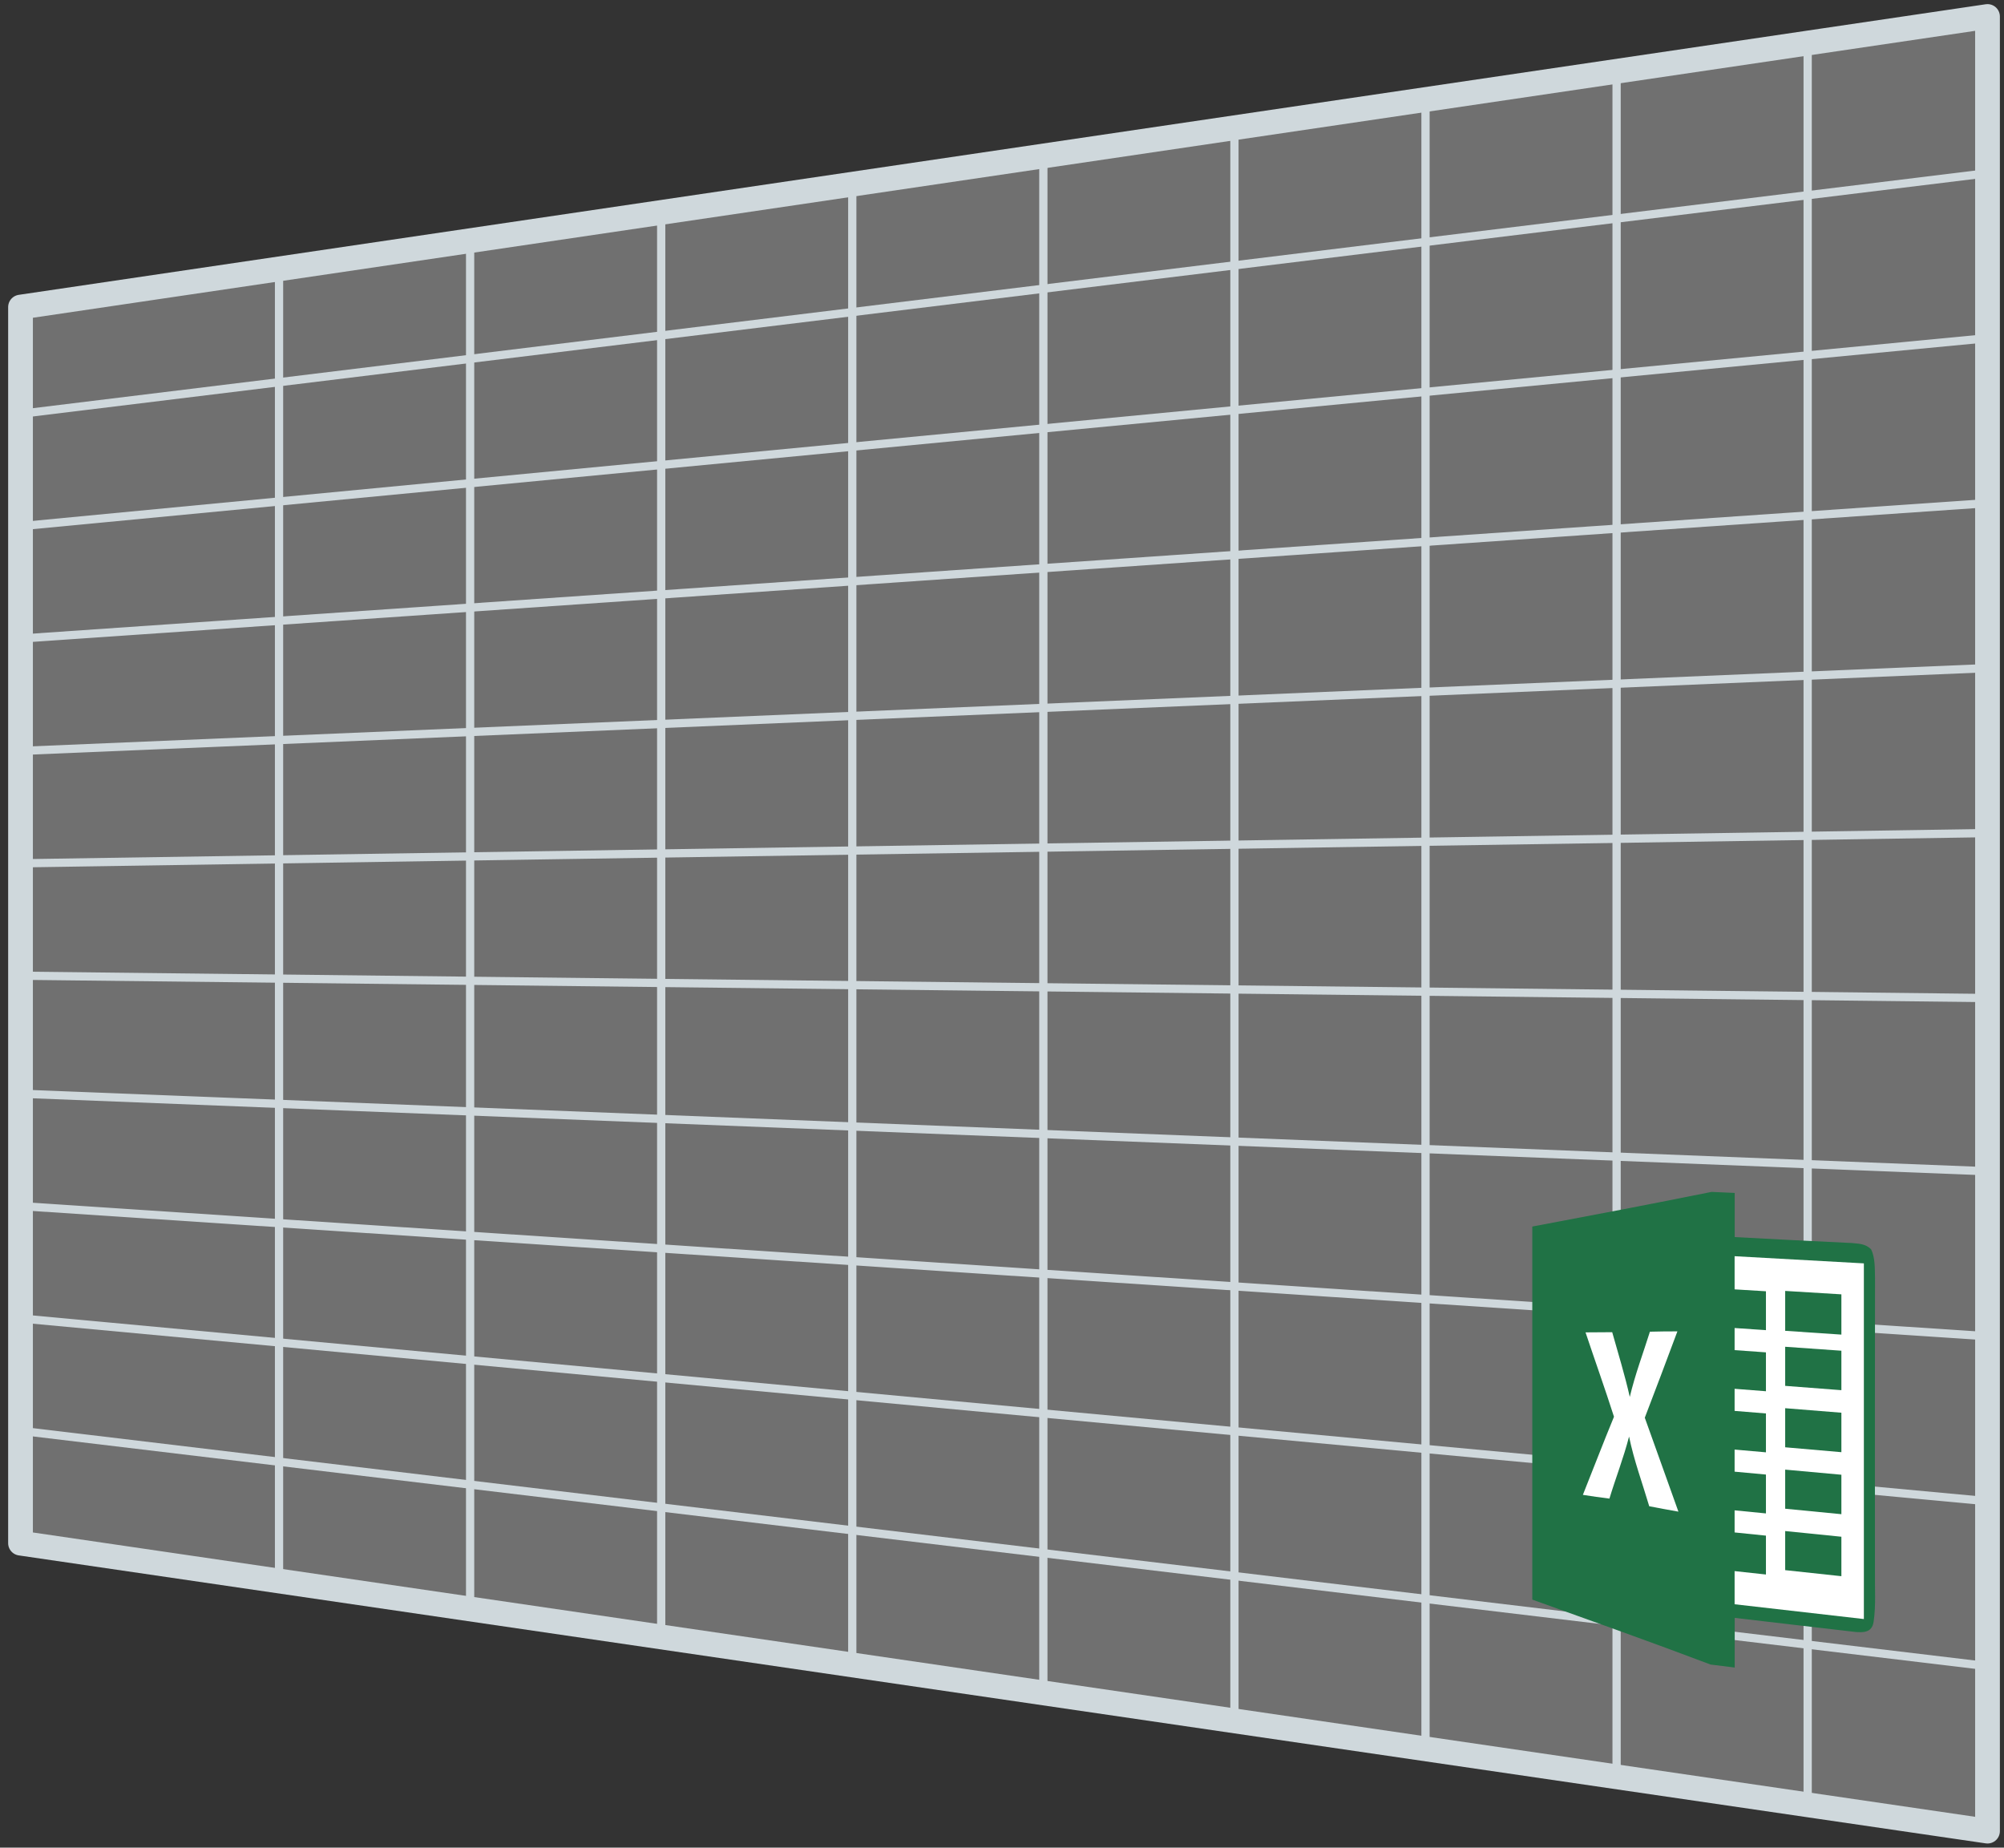 <?xml version="1.0" encoding="UTF-8"?>
<svg width="243px" height="224px" viewBox="0 0 243 224" version="1.1" xmlns="http://www.w3.org/2000/svg" xmlns:xlink="http://www.w3.org/1999/xlink">
    <rect x="0" y="0" width="243" height="224" fill="#333333" stroke="none"/>
    <!-- Generator: Sketch 49.3 (51167) - http://www.bohemiancoding.com/sketch -->
    <title>spreadsheet</title>
    <desc>Created with Sketch.</desc>
    <defs></defs>
    <g id="Page-1" stroke="none" stroke-width="1" fill="none" fill-rule="evenodd">
        <g id="spreadsheet" transform="translate(2, 2)">
            <polygon id="Rectangle" stroke="#CFD8DC" stroke-width="3" fill-opacity="0.3" fill="#FFFFFF" stroke-linecap="round" stroke-linejoin="round" points="0.488 35.23 239 0 239 220 0.488 185.088"></polygon>
            <path d="M217.193,3.221 L217.193,216.808" id="Line-Copy-11" stroke="#CFD8DC" stroke-linecap="round" stroke-linejoin="round"></path>
            <path d="M194.024,6.643 L194.024,213.417" id="Line-Copy-10" stroke="#CFD8DC" stroke-linecap="round" stroke-linejoin="round"></path>
            <path d="M170.854,10.066 L170.854,210.025" id="Line-Copy-9" stroke="#CFD8DC" stroke-linecap="round" stroke-linejoin="round"></path>
            <path d="M147.684,13.488 L147.684,206.634" id="Line-Copy-8" stroke="#CFD8DC" stroke-linecap="round" stroke-linejoin="round"></path>
            <path d="M124.514,16.911 L124.514,203.242" id="Line-Copy-7" stroke="#CFD8DC" stroke-linecap="round" stroke-linejoin="round"></path>
            <path d="M101.345,20.333 L101.345,199.851" id="Line-Copy-6" stroke="#CFD8DC" stroke-linecap="round" stroke-linejoin="round"></path>
            <path d="M78.175,23.755 L78.175,196.46" id="Line-Copy-5" stroke="#CFD8DC" stroke-linecap="round" stroke-linejoin="round"></path>
            <path d="M55.005,27.178 L55.005,193.068" id="Line-Copy-4" stroke="#CFD8DC" stroke-linecap="round" stroke-linejoin="round"></path>
            <path d="M31.836,30.6 L31.836,189.677" id="Line-Copy-3" stroke="#CFD8DC" stroke-linecap="round" stroke-linejoin="round"></path>
            <path d="M0.488,185.088 L239,220" id="Line-Copy-23" stroke="#CFD8DC" stroke-linecap="round" stroke-linejoin="round"></path>
            <path d="M0.488,171.465 L239,200" id="Line-Copy-22" stroke="#CFD8DC" stroke-linecap="round" stroke-linejoin="round"></path>
            <path d="M0.488,157.841 L239,180" id="Line-Copy-21" stroke="#CFD8DC" stroke-linecap="round" stroke-linejoin="round"></path>
            <path d="M0.488,144.218 L239,160" id="Line-Copy-20" stroke="#CFD8DC" stroke-linecap="round" stroke-linejoin="round"></path>
            <path d="M0.488,130.595 L239,140" id="Line-Copy-19" stroke="#CFD8DC" stroke-linecap="round" stroke-linejoin="round"></path>
            <path d="M0.488,116.29 L239,119" id="Line-Copy-18" stroke="#CFD8DC" stroke-linecap="round" stroke-linejoin="round"></path>
            <path d="M0.488,102.667 L239,99" id="Line-Copy-17" stroke="#CFD8DC" stroke-linecap="round" stroke-linejoin="round"></path>
            <path d="M0.488,89.043 L239,79" id="Line-Copy-16" stroke="#CFD8DC" stroke-linecap="round" stroke-linejoin="round"></path>
            <path d="M0.488,75.42 L239,59" id="Line-Copy-15" stroke="#CFD8DC" stroke-linecap="round" stroke-linejoin="round"></path>
            <path d="M0.488,61.796 L239,39" id="Line-Copy-14" stroke="#CFD8DC" stroke-linecap="round" stroke-linejoin="round"></path>
            <path d="M0.488,48.173 L239,19" id="Line-Copy-13" stroke="#CFD8DC" stroke-linecap="round" stroke-linejoin="round"></path>
            <path d="M205.542,142.502 L208.347,142.627 L208.347,147.98 C213.074,148.227 217.801,148.487 222.528,148.7 C223.326,148.789 224.204,148.754 224.898,149.481 C225.384,150.521 225.328,151.805 225.361,152.971 C225.337,164.861 225.347,176.745 225.352,188.629 C225.328,190.62 225.479,192.671 225.191,194.604 C225.002,196.007 223.822,195.903 223.033,195.859 C218.141,195.309 213.244,194.705 208.347,194.147 L208.347,200.169 L205.415,199.802 C198.218,197.075 191.007,194.522 183.802,191.931 L183.802,146.704 C191.05,145.34 198.299,143.965 205.542,142.502 Z" id="Shape" fill="#207245" fill-rule="nonzero"></path>
            <polygon id="Shape" fill="#FFFFFF" fill-rule="nonzero" points="208.334 150.299 224.008 151.168 224.008 194.287 208.334 192.495 208.334 188.476 212.134 188.889 212.134 184.176 208.334 183.788 208.334 181.109 212.134 181.483 212.134 176.77 208.334 176.42 208.334 173.741 212.134 174.076 212.134 169.363 208.334 169.053 208.334 166.374 212.134 166.67 212.134 161.956 208.334 161.685 208.334 159.006 212.134 159.263 212.134 154.55 208.334 154.318"></polygon>
            <polygon id="Shape" fill="#207245" fill-rule="nonzero" points="214.467 154.508 221.282 154.922 221.282 159.804 214.467 159.344"></polygon>
            <path d="M198.065,159.451 C199.172,159.422 200.285,159.407 201.397,159.411 C200.091,162.922 198.773,166.412 197.443,169.879 C198.79,173.669 200.167,177.449 201.52,181.267 C200.34,181.059 199.16,180.841 197.982,180.613 C197.149,177.799 196.134,175.067 195.536,172.163 C194.87,174.755 193.919,177.165 193.155,179.686 C192.081,179.56 191.008,179.396 189.935,179.232 C191.194,176.089 192.409,172.904 193.708,169.761 C192.605,166.316 191.395,162.939 190.258,159.533 C191.336,159.524 192.414,159.515 193.492,159.512 C194.222,162.114 195.021,164.692 195.624,167.36 C196.271,164.632 197.236,162.086 198.065,159.451 Z" id="Shape" fill="#FFFFFF" fill-rule="nonzero"></path>
            <path d="M214.467,161.278 L221.282,161.757 L221.282,166.541 L214.467,166.018 L214.467,161.278 Z M214.467,168.726 L221.282,169.274 L221.282,174.058 L214.467,173.465 L214.467,168.726 Z M214.467,176.173 L221.282,176.792 L221.282,181.576 L214.467,180.913 L214.467,176.173 Z M214.467,183.621 L221.282,184.309 L221.282,189.093 L214.467,188.36 L214.467,183.621 Z" id="Shape" fill="#207245" fill-rule="nonzero"></path>
        </g>
    </g>
</svg>